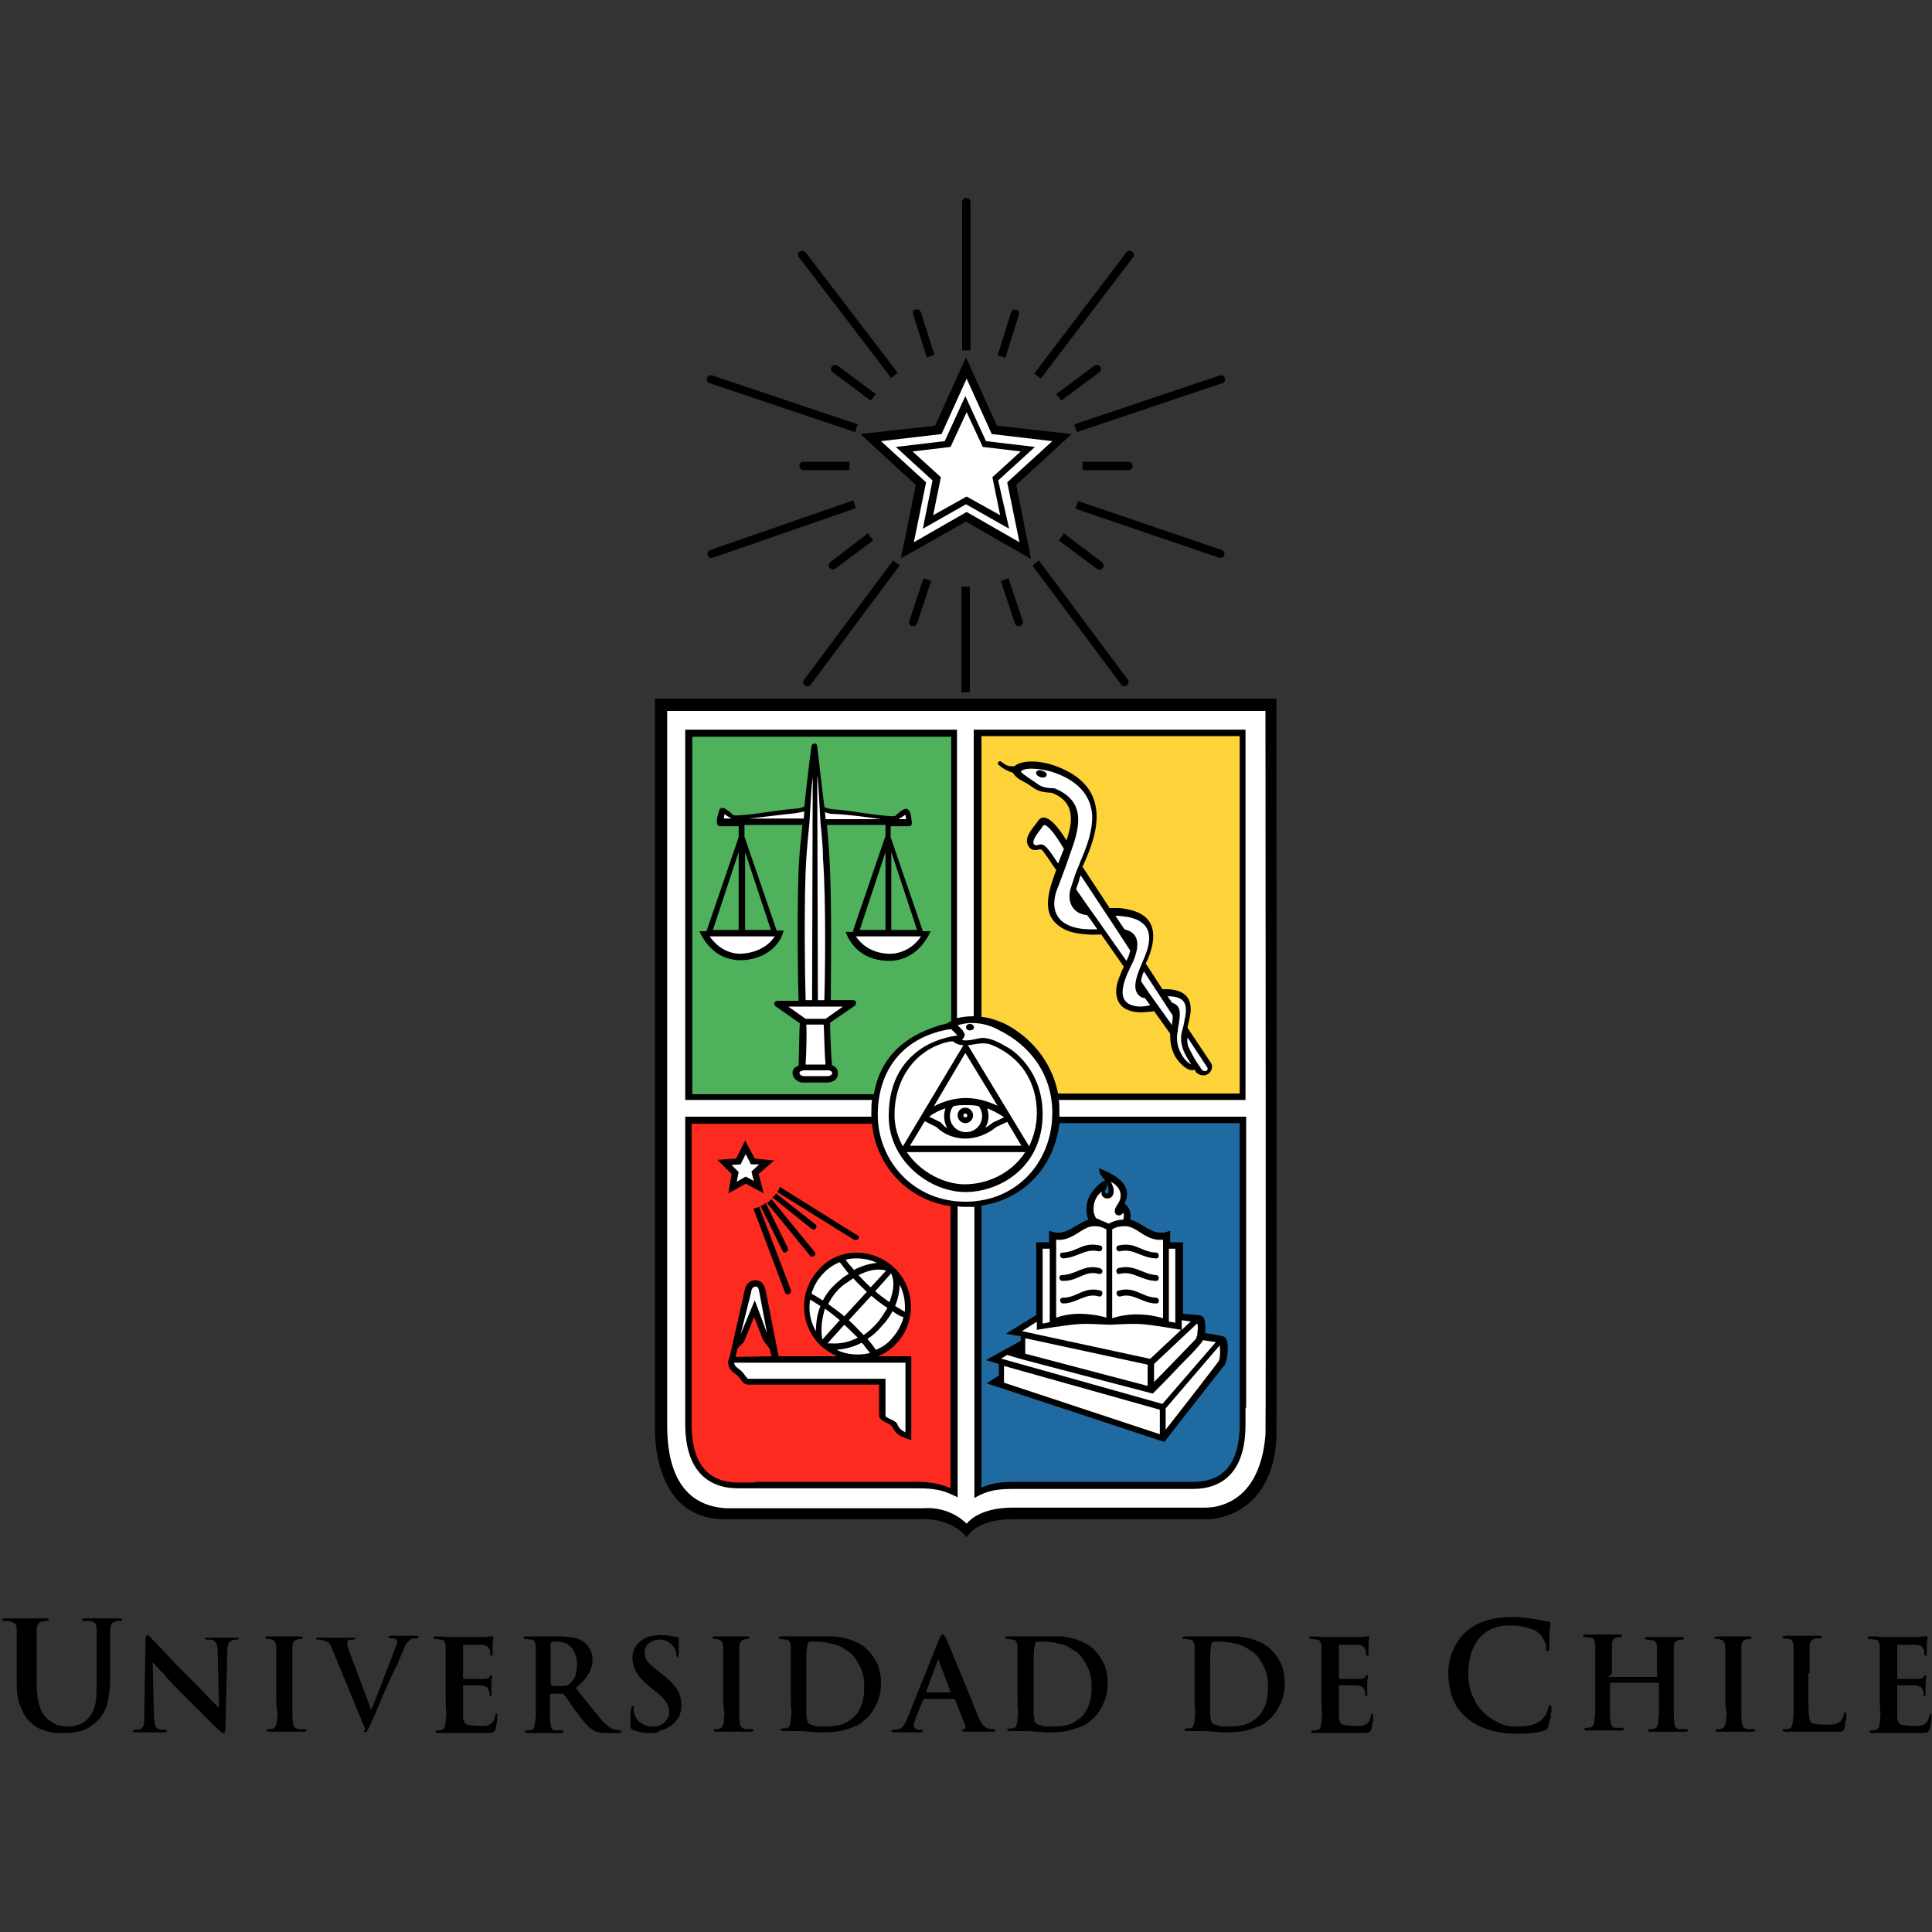 <?xml version="1.0" encoding="utf-8"?>
<!-- Generator: Adobe Illustrator 22.1.0, SVG Export Plug-In . SVG Version: 6.00 Build 0)  -->
<svg version="1.1" baseProfile="basic" id="Capa_1" xmlns="http://www.w3.org/2000/svg" xmlns:xlink="http://www.w3.org/1999/xlink"
	 x="0px" y="0px" viewBox="0 0 300 300" xml:space="preserve">
<rect x="0" y="0" width="300" height="300" fill="#333333" stroke="none"/>
<style type="text/css">
	.st0{fill:#FFFFFF;}
	.st1{fill:#4FB15C;}
	.st2{fill:#FDD339;}
	.st3{fill:#FC2A1F;}
	.st4{fill:#1F6AA1;}
</style>
<g>
	<path class="st0" d="M150.1,237.8c-1.7-1.9-4.6-2.6-7.2-2.5c0,0-29.2,0-30.5,0c-7.4-0.4-10.1-6.9-10.1-12.8l0-112.9h94.9
		c0,7.2,0.1,113.6,0,114.4c-0.3,5.2-3.5,10.2-9,11.2c-0.8,0.1-31.4,0.1-31.4,0.1C154.4,235.3,151.8,235.8,150.1,237.8z"/>
	<g>
		<path class="st1" d="M106.9,114h41.2v45c-6.3,0.7-11.4,5.1-12.3,11.4h-28.9V114z"/>
		<path class="st2" d="M151.3,114h41.5v56.6h-29.2c-0.9-6.3-5.9-10.8-12.2-11.5V114z"/>
		<path class="st3" d="M106.8,173.7h29c0.2,7,5.6,12.5,12.5,13.2v44.9c0,0-2.1-1.1-7.2-1.1h-22.7c-8,0-11.6-1.8-11.6-11.9V173.7z"/>
		<path class="st4" d="M192.9,173.7v45.2c0,11.1-3.6,11.9-11.6,11.9h-22.7c-5.2,0-6.8,1.3-6.8,1.3v-45.2c6.8-0.8,11.6-6.3,11.8-13.2
			H192.9z"/>
	</g>
	<path class="st0" d="M109.5,145h11.4c0,0-0.8,3.4-5.2,3.4C111.3,148.4,109.5,145,109.5,145z M112.4,126.1l2,0.8l11-1.1l1.1-7.5
		l1.5,7.5l11,1.1l2-0.8l0.2,1.4h-13.1l0.5,10.6v17.5h3.5l-3.9,3l0.2,6.7c0,0,1,0.6,1,1.3c0,0.7-1.1,0.9-1.1,0.9h-1.5h-0.5H125
		c0,0-1.1-0.2-1.1-0.9c0-0.7,1-1.3,1-1.3l0.2-6.7l-3.9-3h3.5v-17.5l0.5-10.6h-13.1L112.4,126.1z M143.7,145c0,0-1.8,3.4-6.2,3.4
		c-4.4,0-5.2-3.4-5.2-3.4H143.7z M116.6,180.6l1.6,0.2l-1.5,1.3l0.5,1.8l-1.6-0.9l-1.7,0.9l0.3-1.8l-1.4-1.4l1.7-0.1l1-1.9
		L116.6,180.6z M113.4,211.3l27.6,0v11.9c-1.6-0.7-1.1-1.5-2.4-2.1l-0.4-0.2c-0.1-0.1-1.2-0.3-1.2-0.5v-6h-21.4
		c-0.3,0-0.7-1.1-0.9-1.3C114.4,212.5,113.3,212.1,113.4,211.3z M138.3,197c3.2,2.9,3.5,7.9,0.6,11.2c-2.9,3.2-7.9,3.5-11.2,0.6
		c-3.2-2.9-3.5-7.9-0.6-11.2C130.1,194.3,135.1,194,138.3,197z M114.5,208.5l1.8-8.2c0.2-0.7,0.3-1.1,0.9-1.2
		c0.6-0.1,0.7,0.4,0.8,0.8l1.5,8.2l-2.3-5.4L114.5,208.5z M150.1,57.4l4.9,9.5l9.6,1l-7.4,7.4l1.9,9.9l-9-4.8l-8.9,4.8l1.5-10.1
		l-7.3-7.2l9.5-0.9L150.1,57.4z M157.4,206.9l4-2.6l0-10.8h2v-1.5c0,0,0.3,0,0.6,0c1.9,0.2,3.8-1.8,5.7-2c-0.3-0.5-0.6-1.4-0.6-2
		c0-1.8,0.6-2.8,1.9-3.9c0.4-0.3,0.5,0.5,0.3,0.9c-0.3,0.8,1.3,1.4,1.1-0.4c-0.1-0.9-0.9-1.4-1.3-2.2c0-0.1-0.3-0.5-0.3-0.5
		s0.5,0.3,0.8,0.4c2.1,1,3.8,2.5,2.5,4.9c0.8,0.5,1.1,1.8,0.7,2.8c1.8,0.4,3.4,2.2,5.4,2c0.3,0,0.7-0.1,0.7-0.1v1.6h1.9v10.9
		l2.8,0.3c0.2,0,0.5,0.7,0.5,0.7c0.1,0.7,0.1,1.4,0.1,2c0.3,0.1,3,0.5,3.3,0.8c0.6,0.7,0.3,2.9-0.2,3.5c-0.2,0.2-9.1,11.5-9.1,11.5
		l-25-8.3v-3.5l-1.3-0.4l4.7-2.6l0-1.2L157.4,206.9z M180.3,154.1c0.3,0,0.5,0,0.7,0c3,0.1,4,1.5,3.5,4.4c-0.1,0.4-0.2,0.9-0.3,1.4
		l3.4,5.2c0.6,0.8-0.2,2.1-1.2,1.4l-0.6-0.7c-0.1,0.1-0.5,0-0.7,0c-1.6-0.3-2.6-2.1-2.7-3.9c0-0.3-0.2-1.5-0.2-1.7l-2.8-3.7
		c-0.3,0.1-2.3,0.4-2.3,0.4c-3.6-0.1-3.3-2.6-3.1-3.7c0.1-0.6,0.5-2,1-3l-3.9-5.5c-0.5,0-5,0.7-6.8-1.4c-1.8-2.1-0.8-5.6,0.1-8.1
		c-0.5-0.8-2.3-3.3-2.4-3.4c-0.3-0.1-1.3,0.8-1.9-0.4c-0.5-1.1,1.3-3.1,1.3-3.1c1.2-2,3.3,1.5,4.3,3.2c1.1-3,1.9-6.6-1.4-8.2
		c-0.2-0.1-0.6-0.3-0.7-0.3c-1,0-1.7,0-2.6-0.6l-0.9-0.6c-0.4-0.4-2.9-1.4-2.1-2.3c1.1-1.3,4.1-0.6,5.3-0.2c6.4,2.1,7.7,6.6,6,12.2
		c-0.4,1.2-0.9,2.4-1.3,3.6l4.3,6.5c0.4,0,1,0,1.3,0c0.6,0,1.5,0.2,1.5,0.2c4.5,0.8,4.3,4.1,3.1,7.3c-0.1,0.2-0.3,0.4-0.4,0.8
		L180.3,154.1z M150,162.8l9.3,15.7h-18.7L150,162.8z M148.8,160.9c-0.3,0-0.9,0.1-1.7,0.3c-5.9,1.4-8.8,5.6-8.8,11.8
		c0,6.9,6,11.4,11.5,11.4c5.3,0,11.6-3.6,11.6-11.7c0-6.4-4.1-9.4-5.3-10.1c-1.2-0.6-2.5-1.4-3.9-1.2c-0.9,0.1-3.5,0.2-3.3,0.1
		c0.3-0.2,0.1-1.6-0.2-1.9l-0.5-0.7c2.3-0.7,5.2-0.5,7.3,0.6c4.5,2.2,8.3,6.9,8.3,13.1c0,7.5-5.7,14.1-13.9,14.1
		c-8.1,0-14-6.7-14-13.8c0-6.5,3.6-12.1,10.9-13.5l1.3-0.1c0.3,0.3,0.4,0.8,0.7,1.1L148.8,160.9z"/>
	<path d="M160.1,86.8L150,81l-10.1,5.7l2.3-11.4l-8.6-7.9l11.6-1.3l4.8-10.6l4.8,10.6l11.6,1.3l-8.6,7.9L160.1,86.8z M158.3,84.2
		l-1.9-9.3l7-6.4l-9.4-1.1l-3.9-8.6l-3.9,8.6l-9.4,1.1l7,6.4l-1.9,9.3l8.2-4.7L158.3,84.2z M155.3,80l-1.2-5.9l4.4-4l-5.9-0.7
		l-2.5-5.4l-2.5,5.4l-5.9,0.7l4.4,4l-1.2,5.9l5.2-2.9L155.3,80z M156.7,82.1l-6.7-3.8l-6.7,3.8l1.5-7.5l-5.7-5.2l7.6-0.9l3.2-7
		l3.2,7l7.6,0.9l-5.7,5.2L156.7,82.1z M171.1,87.3c0.7,0.5-0.1,1.6-0.8,1l-5.9-4.4c0.3-0.3,0.5-0.7,0.8-1.1L171.1,87.3z M189.7,85.4
		c0.8,0.3,0.4,1.5-0.4,1.2L167,79c0.1-0.4,0.3-0.8,0.4-1.2L189.7,85.4z M157,48.5c0.3-0.8,1.5-0.4,1.2,0.4l-2.1,6.7
		c-0.4-0.2-0.8-0.3-1.2-0.4L157,48.5z M169.9,56.8c0.7-0.5,1.5,0.5,0.8,1l-5.9,4.4c-0.3-0.4-0.5-0.7-0.8-1L169.9,56.8z M174.9,39.2
		c0.5-0.7,1.6,0.1,1,0.8l-14.3,18.8c-0.3-0.3-0.7-0.5-1-0.8L174.9,39.2z M155.4,90.2c0.4-0.1,0.8-0.3,1.2-0.4l2.2,6.6
		c0.3,0.8-1,1.2-1.2,0.4L155.4,90.2z M175.2,71.7c0.9,0,0.9,1.3,0,1.3h-7.1l0-0.3c0-0.3,0-0.7,0-1H175.2z M160.3,87.8
		c0.4-0.2,0.7-0.5,1-0.8l13.8,18.5c0.5,0.7-0.5,1.5-1,0.8L160.3,87.8z M189.4,58.3c0.8-0.3,1.2,1,0.4,1.2l-22.6,7.6
		c-0.1-0.4-0.3-0.8-0.4-1.2L189.4,58.3z M149.4,31.4c0-0.9,1.3-0.9,1.3,0v23c-0.3,0-0.6,0-0.9,0c-0.1,0-0.3,0-0.4,0V31.4z
		 M128.9,87.3l5.9-4.5c0.2,0.4,0.5,0.7,0.8,1.1l-5.9,4.4C129,88.8,128.3,87.8,128.9,87.3z M110.3,85.4l22.2-7.7
		c0.1,0.4,0.3,0.8,0.4,1.2l-22.2,7.7C109.9,86.9,109.5,85.7,110.3,85.4z M143,48.5l2.1,6.6c-0.4,0.1-0.8,0.3-1.2,0.4l-2.1-6.7
		C141.5,48,142.7,47.7,143,48.5z M130.1,56.8l5.9,4.4c-0.3,0.3-0.5,0.7-0.8,1l-5.9-4.4C128.6,57.3,129.4,56.3,130.1,56.8z
		 M125.1,39.2l14.3,18.7c-0.4,0.3-0.7,0.5-1,0.8L124.1,40C123.5,39.3,124.6,38.5,125.1,39.2z M144.6,90.2l-2.2,6.6
		c-0.3,0.8-1.5,0.4-1.2-0.4l2.2-6.6C143.8,89.9,144.2,90.1,144.6,90.2z M124.8,71.7h7.1c0,0.3,0,0.7,0,1l0,0.3h-7.1
		C123.9,73,123.9,71.7,124.8,71.7z M139.7,87.8l-13.8,18.5c-0.5,0.7-1.6-0.1-1-0.8L138.7,87C139,87.3,139.4,87.5,139.7,87.8z
		 M110.6,58.3l22.6,7.6c-0.2,0.4-0.3,0.8-0.4,1.2l-22.6-7.6C109.4,59.3,109.8,58,110.6,58.3z M149.3,91.1c0.2,0,0.3,0,0.5,0
		c0.3,0,0.6,0,0.8,0v16.4h-1.3V91.1z M150.1,238.7c-0.2-0.3-2.4-3-7.1-2.8c0,0-29.8,0-31.1,0c-9.8-0.5-10.2-11.7-10.2-13.9l0-113.5
		h96.5c0,0,0.1,114.2,0,115c-0.8,12.3-10.4,12.4-10.4,12.4h-30.5C151.7,235.9,150.3,238.4,150.1,238.7z M150.1,236.6
		c1.7-2,4.8-2.5,7.2-2.5h29.9c0,0,0.5,0,1.3-0.1c5.5-1,7.6-6,8-11.2c0.1-0.8,0-105.2,0-112.4h-92.9l0,111c0,5.9,1.7,12.4,9.2,12.8
		c1.3,0,16.8,0,26.7,0l3.8,0C145.7,234,148.3,234.8,150.1,236.6z M147.2,161.8c-0.6,0.1-1.1,0.3-1.6,0.5c-4,1.6-6.7,5.7-6.7,10.8
		c0,1.8,0.5,3.5,1.3,4.9l9.4-15.7c-0.4,0-0.8-0.1-1.2-0.3c-0.2-0.1-0.3-0.2-0.4-0.3C147.8,161.7,147.5,161.7,147.2,161.8z
		 M147.7,158.6l0-44.2h-40.2v55.5h28.2c1-6,5.2-9.5,11.4-11C147.3,158.7,147.5,158.6,147.7,158.6z M164.3,169.8h28.2v-55.5h-40.1
		v43.6c1.2,0.1,2.3,0.5,3.5,1C159.9,160.9,163.3,164.7,164.3,169.8z M117.3,230.1L117.3,230.1l25,0c1.8,0,3.4,0.2,5.1,0.9l0.2,0.1
		v-43.8c-6.9-1-11.6-6.5-12.2-12.8h-28v44l0,2.7c0,6.6,3,9,7.2,9H117.3z M193.4,218.6v2.6c0,7.1-3.3,10-8.2,10l-1.2,0l-3.4,0
		l-23.2,0c-2.5,0-4,0.2-6.1,1.4v-45.2c-0.4,0-0.8,0-1.3,0c-0.4,0-0.9,0-1.3-0.1v45.2c0,0-0.8-0.4-1.3-0.6c-1.6-0.7-3.3-0.8-5.1-0.8
		h-25c-0.3,0-0.7,0-1,0l-1.7,0c-4.8,0-8.2-2.9-8.2-10v-2.7l0-45h28.9c0-0.2,0-0.3,0-0.5c0-0.7,0-1.4,0.1-2.1h-29v-57.5h42.2v44.8
		c0.8-0.2,1.7-0.3,2.6-0.3v-44.5h42.2v57.5h-29c0.1,0.6,0.1,1.2,0.1,1.8c0,0.3,0,0.5,0,0.8h29V218.6z M184.3,230.1h1
		c4.2,0,7.2-2.3,7.2-9v-2.5l0-0.1v-44.1h-28c-0.7,6.5-5.3,11.8-12.1,12.8v43.8c1.8-0.8,3.4-0.9,5.3-0.9H184L184.3,230.1z M145,171.8
		c1.5-0.8,3.2-1.3,5-1.3c1.7,0,3.4,0.5,4.9,1.2l-5-8.2L145,171.8z M156.4,174.2l-1.7,0.8c-1.3,1.1-3.1,1.8-4.8,1.8
		c-1.6,0-3.3-0.6-4.5-1.8l-1.8-0.9l-2.3,3.8h17.3L156.4,174.2z M159.8,178c0.7-1.5,1.2-3.2,1.2-5.2c0-4.9-2.6-8.7-6.9-10.5
		c-1.4-0.6-2.6-0.1-3.8,0L159.8,178z M140.8,178.9c2.1,3.1,5.8,5,9,5c3.4,0,7.2-1.6,9.4-5H140.8z M148.7,159.2l0.3,0.3l0.1,0.1
		l0.1,0.1c0.2,0.2,0.4,0.4,0.5,0.7c0,0.1,0.1,0.1,0.1,0.2c0,0,0,0.3-0.1,0.4c0,0.1-0.1,0.2-0.2,0.3c0,0.1-0.1,0.1-0.1,0.2
		c0.9,0.2,2.2-0.2,2.8-0.3c1.4-0.2,3,0.7,4.2,1.4c1.3,0.7,5.5,3.9,5.5,10.4c0,8.2-6.6,12.1-12,12.1c-5.5,0-11.9-4.8-11.9-11.8
		c0-5.9,2.7-9,5.4-10.7c2.3-1.4,4.6-1.7,5.2-1.8l0-0.1c-0.3-0.3-0.6-0.6-0.9-0.9l-0.7,0.1c-7.2,1.4-10.7,6.7-10.7,13.2
		c0,7.1,5.5,13.5,13.6,13.5c8.1,0,13.5-6.3,13.5-13.8c0-6.2-3.7-10.6-8.2-12.8C153.3,158.9,150.9,158.5,148.7,159.2z M147.1,175.2
		c-0.3-0.5-0.5-1.2-0.5-1.9c0-0.4,0.1-0.8,0.2-1.2c-0.9,0.3-1.7,0.7-2.4,1.2l-0.1,0.1l1.8,0.9c0,0,0.1,0.2,0.3,0.3
		C146.5,174.8,146.8,175,147.1,175.2z M153.3,172.1c0.1,0.4,0.2,0.8,0.2,1.2c0,0.7-0.2,1.3-0.5,1.8c0.4-0.2,0.8-0.5,1.2-0.8l1.7-0.8
		l-0.1-0.1C155,172.9,154.1,172.4,153.3,172.1z M148,171.8c-0.3,0.4-0.5,0.9-0.5,1.5c0,1.4,1.1,2.5,2.5,2.5c1.4,0,2.5-1.1,2.5-2.5
		c0-0.6-0.2-1.1-0.5-1.5c-0.6-0.2-1.3-0.2-2-0.2C149.3,171.6,148.6,171.6,148,171.8z M137.5,132.3l-4,12.1h4V132.3z M132.5,144.4
		l5-14.6v-1.7h-9.1c0.2,1.8,0.3,3.7,0.4,5.2c0.4,6.5,0.2,19.3,0.2,22h3.4c0.6,0,0.7,0.5,0.3,0.9l-3.8,2.6c0,1,0.1,4.6,0.3,6.6
		c0.6,0.3,0.9,0.5,0.9,1.3c0,1.1-1,1.4-1.8,1.4h-2.1l-1.4,0c0,0-0.1,0-0.3,0c-1.6-0.3-2-2.2-0.5-2.6c0.1-2,0.1-5.6,0.2-6.6l-3.7-2.6
		c-0.5-0.3-0.3-0.9,0.3-0.9h3.2c-0.1-2.7-0.3-16.1,0.1-22c0.1-1.6,0.3-3.4,0.5-5.3h-9v1.8l5,14.6h1.1c0,0-0.3,0.9-0.5,1.3
		c-1.3,2.2-3.7,3.3-6.2,3.3c-3.1,0-5.2-1.9-6.4-4.5h1.1l5-14.6v-1.7h-2.9c-0.9,0-0.3-1.9-0.2-2.2c0.3-1.6,1.9,0.2,2.3,0.5
		c0.7,0.1,3.2-0.2,3.8-0.3c2-0.3,4.3-0.6,5.5-0.7c0.2,0,1.4-0.1,1.7-0.4c0.5-4.9,1.1-9.3,1.1-9.3c0.1-0.6,0.9-0.6,0.9,0
		c0,0,0.5,4.4,1.1,9.4c0.4,0.3,1.5,0.4,1.7,0.4c2.7,0.2,5.4,0.8,8.2,1c0.3,0,0.8,0.1,1.1,0c0.4-0.3,1-1,1.6-1.1
		c0.9-0.1,0.9,1.6,1,2.2c0,0.3-0.2,0.5-0.5,0.5h-2.8v1.7l5,14.6h1.2c0,0-0.4,0.9-0.7,1.3c-1.3,2-3.3,3.3-5.7,3.3
		c-3.3,0-5.7-1.6-6.8-4.5H132.5z M142.4,144.4l-4-12.1v12.1H142.4z M110.7,144.4h4v-12.1L110.7,144.4z M115.7,144.4h4l-4-12.1V144.4
		z M120.3,145.4h-10.1c1.1,1.6,2.8,2.7,4.8,2.7C117.1,148,119.1,147.2,120.3,145.4z M140.6,126.5c-0.4,0.3-0.9,0.6-1.1,0.7h1.2
		C140.7,127,140.6,126.7,140.6,126.5z M136.8,127.2c-2.1-0.3-4.9-0.7-7.1-0.8c-0.7,0-1.2-0.1-1.6-0.3l0.1,1.1H136.8z M127.4,127.7
		c-0.1-1.5-0.3-5.9-0.4-6.4c0-0.5-0.1-0.8-0.1-0.8l0.1,34.8h1c0.1-2.6,0.3-15.4-0.2-21.9C127.8,131.7,127.6,129.7,127.4,127.7z
		 M112.5,126.4c0,0.3-0.1,0.5-0.1,0.7h1.2C113.4,127,113,126.8,112.5,126.4z M116.3,127.1h8.5l0.1-1.1c-0.4,0.1-0.9,0.2-1.6,0.3
		C121.2,126.5,118.4,126.9,116.3,127.1z M125.1,165.3h3.1c-0.2-1.9-0.2-4.9-0.3-6.2h-2.7C125.3,160.3,125.2,163.4,125.1,165.3z
		 M128.8,166.2h-4.1c-0.1,0.1-0.3,0.1-0.5,0.2c-0.2,0.5,0.3,0.7,0.7,0.7l1.3,0h2.1l0.1,0c0,0,0.1,0,0.1,0c0.6,0,1-0.5,0.5-0.8
		C129,166.3,128.9,166.3,128.8,166.2z M125.1,158.2h3.1l2.7-1.9h-8.5L125.1,158.2z M126.1,155.3l0.1-34.8c0,0,0,0.4-0.1,1
		c-0.1,0.6-0.4,6.1-0.4,6.1c-0.2,2.1-0.4,4.1-0.5,5.8c-0.4,5.9-0.2,19.2-0.1,21.9H126.1z M132.9,145.4c1.2,1.8,3.2,2.7,5.3,2.7
		c1.9,0,3.8-1.1,4.8-2.7H132.9z M184.4,161.1c-0.1,0.5,0,1,0.1,1.4c0.4,0.8,0.8,1.6,1.3,2.4l0.9,1.3c0,0,0.3,0.2,0.6,0.1
		c0.3-0.1,0.2-0.5,0.2-0.5L184.4,161.1z M183.2,157.5L183.2,157.5c0,0.8-0.2,1.7-0.3,2.3c0,0.2,0,0.4-0.1,0.7c-0.1,1.1,0,2,0.6,3.1
		c0.6,1.1,1.2,1.5,1.6,1.7l-0.2-0.3c-0.6-0.9-1.1-1.8-1.3-2.8c-0.1-0.3-0.1-0.6-0.1-1c0-0.1,0-0.2,0-0.3c0-0.2,0.1-0.4,0.1-0.6
		c0.1-0.3,0.4-1.5,0.4-1.7c0-0.2,0.1-0.4,0.1-0.5c0.5-2.4-0.2-3.4-2.7-3.4l0.7,1C183,156,183.2,156.7,183.2,157.5z M162,131.2
		c0.7,0.3,1.9,2.3,2.3,2.9l0.9-2.3c-0.5-0.8-2-3.4-3-3.7c-0.1,0-0.1,0.1-0.2,0.1c-0.1,0.1-0.2,0.2-0.2,0.3c-0.3,0.4-1.6,1.9-1.3,2.5
		C160.8,131.6,161.4,130.9,162,131.2z M168.8,142.1c-2.3-0.2-3.2-2.2-2.5-4.3l0.5-1.5c0.2-0.7,0.5-1.4,0.8-2.1l0.1-0.3
		c1-2.3,1.9-4.6,1.9-7.1c-0.1-2.7-1.6-5.4-6.1-6.9c-0.8-0.3-4.2-1-5-0.1c0.2,0.4,2.2,1.6,2.7,2c0.7,0.5,1.6,0.6,2.5,0.6
		c0,0,0.3,0.1,0.7,0.3c5.2,2.6,2.4,7.8,1.1,11.8c0,0-1.1,3-1.4,3.7c-1.4,4.1,1.1,6,4.9,6.1c0.6,0,1.1,0,1.4,0l-1.2-1.7L168.8,142.1z
		 M177.8,155c-1-0.1-1.6-1-1.5-2.1c0.2-2.3,1.8-4.3,2.1-6.6c0.2-1.5-0.2-3.3-3.2-3.9c-0.6-0.1-1.3-0.2-2-0.2l1.4,2.1
		c2.6,0.6,2.2,2.9,1.4,4.9c-1,2.1-3.7,6.9,1,7.1c0.6,0,1.1-0.1,1.6-0.2L177.8,155z M174.9,149.2l0.2-0.4c0.2-0.4,0.3-0.8,0.4-1.2
		l-3.2-4.9l-1-1.5l-3.5-5.3l-0.2,0.6l-0.1,0.4l-0.4,1.2l0,0l2.1,3l1,1.4L174.9,149.2z M179.2,157c-0.3,0.1-0.6,0.1-0.8,0.1
		c-0.6,0.1-1.5,0.1-1.5,0.1c-3.8-0.2-3.7-3-3.5-4.1c0.1-0.7,0.6-1.9,1.1-3l-3.5-5c-0.6,0-1.4,0.1-2.1,0c-1.5-0.1-3.7-0.3-5.2-2
		c-1.9-2.1-0.6-5.5,0.3-8c-0.6-0.8-1.3-2-1.8-2.6c-0.3-0.5-0.5-0.6-0.6-0.6c-0.2-0.1-1.4,0.6-2-0.7c-0.6-1.3,0.9-2.7,1.5-3.6
		c1.2-2,3.4,1.1,4.5,2.9c1-2.9,1.4-6-2.3-7.4c-2.7-0.1-2.5-0.8-4.5-1.8c-0.8-0.4-1.3-0.9-1.5-1.3c-0.1,0-0.2-0.1-0.3-0.1
		c-0.8-0.3-1.3-0.6-1.9-1.1c-0.2-0.1-0.2-0.3-0.1-0.4c0.1-0.2,0.3-0.3,0.5-0.1c0.8,0.6,1,0.7,2,0.7c0.8-0.8,3.2-1.1,6-0.2
		c6.5,2.2,7.9,6.6,6,12.3c-0.4,1.2-0.9,2.4-1.4,3.5l4.2,6.4c0.5,0,1,0,1.3,0c0.6,0,1.5,0.2,1.5,0.2c4.6,0.9,4.5,4.3,3.2,7.6
		c-0.1,0.2-0.2,0.5-0.4,0.8l2.6,4c0.3,0,0.5,0,0.7,0c3,0.1,4.2,1.6,3.5,4.6c-0.1,0.4-0.2,0.8-0.3,1.4l3.6,5.4
		c0.7,0.9-0.5,2.8-2.2,1.6l-0.3-0.5c-1.1,0.5-2.7-1.4-3.1-2.2c-0.6-1.2-0.7-2.2-0.7-3.4L179.2,157z M178.3,154l0.2,0.3l3.5,4.9
		l0-0.3c0-0.3,0.1-0.5,0.1-0.7l0-0.2c0-0.1,0-0.2,0-0.2l0-0.1l-4.5-6.9l0,0.1c-0.2,0.5-0.4,1-0.4,1.4l0,0.1L178.3,154z M161.4,119.6
		c0.4,0,1.3,0.3,1.1,0.8c-0.2,0.7-1.8,0.2-1.6-0.5C160.9,119.8,161.1,119.6,161.4,119.6z M121.9,200.7l-4.9-13
		c0.3-0.1,0.6-0.2,0.9-0.3l4.9,12.9C123,200.9,122.1,201.3,121.9,200.7z M114,211.6c0,0.7,1,1,1.4,1.6c0.1,0.1,0.6,0.9,0.8,0.9h21.3
		l0,5.8c0.2,0.4,1.7,0.6,1.9,1.4c0.2,0.5,0.7,0.9,1.2,1.1v-10.8L114,211.6z M119.8,210.6l-0.3-1.2l-1-1.3l-1.4-3.6l-1.6,3.9l-1,1
		l-0.3,1.3L119.8,210.6z M115,207.2l2.2-5.3l1.9,5.1l-1.2-6.4c-0.1-0.7-0.4-0.9-0.6-0.8c-0.4,0-0.6,0.3-0.7,1L115,207.2z
		 M138.7,196.7c3.4,3.1,3.7,8.4,0.6,11.8c-0.9,1-1.9,1.7-3,2.1l5.2,0v13c0,0-0.7-0.2-0.9-0.3c-2.2-0.8-1.5-1.6-2.6-2.2
		c-0.6-0.3-1.5-0.6-1.5-1.4V215h-20.3c-1,0-1.2-1.1-1.8-1.5c-1.1-0.7-1.7-1.6-1.1-2.8l2.3-10.2c0.1-0.6,0.4-1.6,1.6-1.7
		c1.1-0.1,1.5,0.8,1.7,1.6l2,10.2l9.1,0c-0.9-0.4-1.7-0.9-2.4-1.5c-3.4-3.1-3.7-8.4-0.6-11.8C129.9,193.8,135.2,193.6,138.7,196.7z
		 M133.8,208.5c-1.5,0.8-2.9,1-3.9,1.1c1.6,0.8,3.5,0.9,5.2,0.5c-0.2-0.3-0.6-0.7-1-1.3L133.8,208.5z M138.6,203.6
		c-0.4,0.7-0.8,1.4-1.5,2.1c-0.8,1-1.6,1.7-2.4,2.2c0.5,0.6,0.9,1.1,1.3,1.7c1-0.4,1.9-1,2.6-1.9c0.8-0.9,1.4-2,1.7-3.2
		C140,204.5,139.4,204.2,138.6,203.6L138.6,203.6z M139.7,199.5c0,0.9-0.2,2-0.7,3.3c0.5,0.3,1,0.6,1.5,0.9
		C140.6,202.3,140.4,200.8,139.7,199.5z M132.6,197.2c1.1-0.6,2.4-1,3.6-1.1c-1.5-0.7-3.3-0.9-4.9-0.5c0.2,0.3,0.5,0.7,0.9,1.1
		C132.4,196.9,132.5,197.1,132.6,197.2z M127.8,201.9c0.6-1.2,1.5-2.2,2.6-3.1c0.4-0.4,0.9-0.7,1.4-1c-0.5-0.6-0.9-1.2-1.4-1.8
		c-1.1,0.4-2,1.1-2.8,2c-0.8,0.9-1.3,1.9-1.6,2.9c0.3,0.1,0.9,0.5,1.7,1L127.8,201.9z M126.7,206.7c0-1.4,0.2-2.7,0.7-3.9
		c-0.5-0.3-1.1-0.7-1.6-1C125.5,203.4,125.8,205.2,126.7,206.7z M131.1,205.7l-2.6,2.9c0.1,0,0.3,0,0.5,0c1.5,0.1,2.9-0.2,4.2-0.9
		C132.5,207.1,131.9,206.4,131.1,205.7z M135.3,201.2l-3.5,3.8c0.8,0.7,1.5,1.5,2.3,2.3c0.9-0.6,1.6-1.3,2.3-2.1
		c0.4-0.5,0.9-1.3,1.4-2.1C136.9,202.5,136.1,201.9,135.3,201.2z M138.4,197.7l-2.5,2.8c0.7,0.6,1.5,1.2,2.2,1.7
		c0.6-1.5,0.9-3.1,0.3-4.4L138.4,197.7L138.4,197.7z M135.2,199.9l2.4-2.6c-1.4-0.4-2.9,0-4.3,0.7
		C133.9,198.6,134.5,199.3,135.2,199.9z M131.1,204.4l3.5-3.8c-0.7-0.7-1.5-1.4-2.1-2.1c-0.5,0.3-1,0.7-1.5,1c-1,0.8-1.8,1.8-2.4,3
		C129.4,203.1,130.3,203.7,131.1,204.4z M127.7,208L127.7,208l2.7-3c-0.7-0.6-1.5-1.2-2.3-1.8C127.6,204.8,127.4,206.5,127.7,208
		L127.7,208L127.7,208z M117.2,179.9l3,0.3l-2.4,2.1l0.8,3l-2.8-1.5l-2.7,1.5l0.5-3l-2.2-2.2l2.9-0.2l1.4-2.8L117.2,179.9z
		 M116.6,180.8l-0.8-1.6l-0.8,1.6l-1.4,0.1l1.1,1.1l-0.3,1.5l1.4-0.8l1.3,0.7l-0.4-1.5l1.2-1.1L116.6,180.8z M120.5,185.3l6.1,4.8
		c0.5,0.4-0.1,1.1-0.6,0.7l-6.1-4.9C120.2,185.8,120.4,185.5,120.5,185.3z M121.5,194.2l-3.4-6.9c0.3-0.1,0.6-0.3,0.8-0.5l3.4,6.9
		C122.6,194.4,121.7,194.8,121.5,194.2z M125.8,195l-6.7-8.2c0.3-0.2,0.5-0.4,0.7-0.6l6.7,8.2C126.9,194.8,126.2,195.4,125.8,195z
		 M132.6,192.5l-11.9-7.4c0.2-0.3,0.3-0.5,0.4-0.8l12,7.5C133.7,192,133.2,192.8,132.6,192.5z M178.2,211.9l-19-4.1v2.4l19,5V211.9z
		 M172.7,190.9v13.8c1.2-0.4,2.5-0.6,3.8-0.6c1.4,0,2.8,0.2,4.1,0.6v-12.2c-2.7,0.3-4-2.1-5.9-2.1
		C174,190.4,173.3,190.5,172.7,190.9z M171.8,204.6v-13.7c-0.1-0.1-0.3-0.1-0.4-0.2c-0.4-0.2-0.9-0.3-1.5-0.3
		c-1.9,0-3.3,2.4-5.9,2.1l0,12.1c1.2-0.4,2.4-0.6,3.7-0.6C168.9,204,170.5,204.2,171.8,204.6z M171.7,189.8c0.2,0.1,0.4,0.2,0.5,0.2
		c0.5-0.3,1.1-0.5,1.8-0.6c0.1,0,0.3,0,0.4,0c0.1-0.3,0.2-0.7,0-1.1c-0.5,0.9-1.8,0.3-1.1-0.9c0.4-0.7,0.8-1.1,0.7-2
		c-0.1-0.9-0.8-1.5-1.5-1.9c0,0,0.3,0.6,0.4,1c0.4,2.3-2.3,1.8-1.8,0.5c-0.6,0.5-1.3,1.3-1.3,2.8c0,0.5,0.2,1,0.4,1.4l0.2,0
		C170.8,189.5,171.3,189.6,171.7,189.8z M185.9,207.4c0-0.4,0.1-0.9,0.1-1.1c0-0.3,0-0.5-0.1-0.8l-6.7,6.3v2.8
		c1.9-1.9,6.3-6.5,6.5-6.7C185.8,207.8,185.8,207.4,185.9,207.4L185.9,207.4z M181,222c2.3-2.9,8.1-10.4,8.2-10.6
		c0.3-0.4,0.3-1.7,0.2-2.5l-8.4,9.8V222z M155.9,212.1v2v0.6l24.2,8v-3.8L155.9,212.1z M156.4,210.4l-1,0.6l0.2,0l24.9,7l8.3-9.6
		c-0.6-0.1-1.4-0.2-2-0.3c-0.5,1-3.9,4.2-4,4.4c-1.8,1.9-3.8,3.9-3.8,3.9l-20.2-5.3L156.4,210.4z M160.9,205.3l-2.2,1.4l19.9,4.3
		l4.8-4.5c-0.6-0.1-4.5-0.8-6.3-0.9c-1.7-0.1-4.2,0.1-4.7,0.1l-0.1,0l0,0l-0.1,0c-0.6,0-2.9-0.2-4.6-0.1c-1.9,0.1-6.6,0.9-6.6,0.9
		V205.3z M184.9,205.2l-1.4-0.2v1.5L184.9,205.2z M181.5,205.2c0.3,0.1,0.7,0.1,1,0.2V204l0-10.1h-1V205.2z M161.9,203.7
		L161.9,203.7l0,1.8c0.3,0,0.6-0.1,1.1-0.2v-11.4h-1.1V203.7z M156.2,207.1l4.7-2.9v-11.3h2v-1.8c0,0,0.8,0.3,1.1,0.3
		c1.9,0.2,3.3-1.5,5-2c-0.2-0.5-0.3-1-0.3-1.6c0-1.8,0.9-3,2.2-4.1c0.4-0.3,0.7-0.4,0.7-0.4c0.4,0.5,0.4,1,0.1,1.4
		c-0.5,0.6,0.7,1.2,0.4-0.3c-0.1-0.9-0.9-1.4-1.3-2.2c0-0.1-0.2-0.8-0.2-0.8s0.8,0.3,1.2,0.5c2.1,1,4.1,2.5,2.8,5
		c0.8,0.5,1.1,1.5,0.9,2.5c1.8,0.4,3.1,2.2,5.1,2c0.3,0,1.1-0.3,1.1-0.3v1.8h2v11.1l2.3,0.2c0.9,0.1,1,0.4,1.1,1.2
		c0.1,0.5,0.1,1,0,1.6c0.8,0.1,2.5,0.4,2.8,0.5c1.2,0.2,0.7,3.8,0.3,4.4c-0.2,0.2-9.4,12-9.4,12l-27.6-9.1l1.9-1.2v-1.8l-2-0.6
		l5.4-3v-0.7L156.2,207.1z M173.7,196.9c2.5-0.6,3.6,0.9,5.8,1.1c0.6,0,0.6,1-0.1,0.9c-2.2-0.1-3.5-1.6-5.5-1.1
		C173.3,198,173.1,197.1,173.7,196.9z M173.7,193.4c2.6-0.6,3.5,1,5.8,1.1c0.6,0,0.6,1-0.1,0.9c-2.2-0.1-3.4-1.6-5.5-1.1
		C173.3,194.4,173.1,193.5,173.7,193.4z M173.7,200.4c2.6-0.7,3.5,1,5.8,1.1c0.6,0,0.6,1,0,0.9c-2.1,0-3.5-1.7-5.5-1.1
		C173.4,201.5,173.1,200.5,173.7,200.4z M170.6,201.3c-2-0.6-3.4,1.1-5.5,1.1c-0.6,0-0.7-0.9,0-0.9c2.2,0,3.2-1.8,5.8-1.1
		C171.4,200.5,171.2,201.5,170.6,201.3z M170.6,197.8c-1.6-0.4-2.4,0.3-3.8,0.8c-0.5,0.2-1.1,0.3-1.8,0.3c-0.6,0-0.7-0.9-0.1-0.9
		c2.3-0.1,3.4-1.7,5.8-1.1C171.5,197.1,171.2,198,170.6,197.8z M170.6,194.3c-2.1-0.5-3.3,1-5.5,1.1c-0.6,0-0.7-0.9-0.1-0.9
		c2.3-0.1,3.1-1.7,5.8-1.1C171.4,193.5,171.2,194.4,170.6,194.3z M150.6,159c0.8,0,0.9,1,0,1C149.8,160,149.8,159,150.6,159z
		 M149.9,172.9c-0.2,0-0.3,0.1-0.3,0.3c0,0.2,0.1,0.3,0.3,0.3c0.2,0,0.3-0.1,0.3-0.3C150.2,173.1,150.1,172.9,149.9,172.9z
		 M149.9,172c0.7,0,1.2,0.6,1.2,1.2c0,0.7-0.6,1.2-1.2,1.2c-0.7,0-1.2-0.6-1.2-1.2C148.7,172.5,149.2,172,149.9,172z M291.9,263.2
		v-3.4v-3c0-0.4,0-0.8,0-1.1c0-0.3-0.1-0.6-0.2-0.8c-0.1-0.2-0.3-0.3-0.6-0.3c-0.2,0-0.4-0.1-0.8-0.1c-0.2,0-0.3-0.1-0.3-0.2
		c0-0.1,0.1-0.2,0.4-0.2c0.3,0,0.9,0,1.8,0.1h1c3,0,4.6,0,4.9,0c0.4-0.1,0.7-0.1,0.8-0.1c0,0,0.1,0,0.1,0c0.1,0,0.2,0,0.2,0
		c0.1,0,0.1,0.1,0.1,0.2c0,0,0,0.1,0,0.2c-0.1,0.3-0.1,0.7-0.1,1.1l0,0.4l0,0.5c0,0.2,0,0.3,0,0.4c0,0.1-0.1,0.2-0.2,0.2
		c-0.1,0-0.2-0.1-0.2-0.3c0-0.1,0-0.2,0-0.4c0-0.1,0-0.2-0.1-0.3c-0.1-0.2-0.2-0.3-0.4-0.5c-0.2-0.1-0.5-0.2-0.9-0.2
		c-0.1,0-0.2,0-0.4,0l-0.9,0c-0.6,0-1.1,0-1.4,0c-0.1,0-0.1,0.1-0.1,0.2v4.9c0,0.1,0,0.2,0.1,0.2c0.6,0,1.2,0,1.8,0
		c0.6,0,1.1,0,1.3,0c0.5,0,0.8-0.1,0.9-0.3c0.1-0.2,0.2-0.3,0.3-0.3c0.1,0,0.1,0.1,0.1,0.2c0,0,0,0.1,0,0.2
		c-0.1,0.3-0.1,0.8-0.1,1.2l0,0.7c0,0.3,0,0.5,0,0.6c0,0.1,0,0.2,0,0.3c0,0.1-0.1,0.1-0.1,0.1c-0.1,0-0.2-0.1-0.2-0.2
		c0,0,0-0.1,0-0.2c0-0.2,0-0.4-0.1-0.5c-0.1-0.2-0.2-0.4-0.3-0.5c-0.2-0.1-0.4-0.2-0.8-0.3c-0.1,0-0.2,0-0.5,0c-0.2,0-0.5,0-0.9,0
		h-1.4c-0.1,0-0.1,0.1-0.1,0.2v1.5v3c0,0.4,0,0.6,0.1,0.8c0.1,0.2,0.2,0.4,0.3,0.5c0.2,0.1,0.4,0.2,0.7,0.2c0.3,0,0.7,0.1,1.2,0.1
		c0.4,0,0.7,0,1,0c0.3,0,0.6-0.1,0.8-0.2c0.2-0.1,0.4-0.3,0.6-0.5c0.1-0.2,0.2-0.5,0.3-0.9c0-0.2,0.1-0.3,0.2-0.3
		c0.1,0,0.1,0,0.1,0.1c0,0.1,0,0.1,0,0.3c0,0.1,0,0.2,0,0.4c0,0.2,0,0.4-0.1,0.7c0,0.3-0.1,0.5-0.1,0.6c0,0.2-0.1,0.3-0.1,0.4
		c-0.1,0.2-0.2,0.4-0.3,0.4c-0.1,0-0.4,0.1-0.8,0.1c-0.8,0-1.4,0-2,0c-0.5,0-1.2,0-1.9,0c-0.7,0-1.2,0-1.5,0c-0.1,0-0.4,0-0.9,0
		c-0.8,0-1.3,0-1.5,0c-0.3,0-0.4-0.1-0.4-0.2c0-0.1,0.1-0.2,0.3-0.2c0.2,0,0.5,0,0.7-0.1c0.2,0,0.3-0.1,0.4-0.3
		c0.1-0.2,0.1-0.4,0.2-0.8c0-0.4,0.1-0.9,0.1-1.5C291.9,265.3,291.9,264.4,291.9,263.2z M2.6,261.4V258v-3.6c0-0.5,0-1,0-1.3
		c0-0.4-0.1-0.7-0.2-0.9c-0.1-0.2-0.4-0.3-0.8-0.4c-0.2,0-0.5-0.1-0.9-0.1c-0.3,0-0.4-0.1-0.4-0.2c0-0.1,0.2-0.2,0.5-0.2
		c0.4,0,1.2,0,2.2,0c0.7,0,1.1,0,1.2,0c0.2,0,0.6,0,1.2,0c0.8,0,1.4,0,1.7,0c0.3,0,0.5,0.1,0.5,0.2c0,0.1-0.1,0.2-0.4,0.2
		c-0.2,0-0.4,0-0.7,0.1c-0.3,0.1-0.5,0.2-0.6,0.4c-0.1,0.2-0.2,0.5-0.2,0.9c0,0.4,0,0.8,0,1.4v3.6v3.3c0,1.6,0.2,2.8,0.5,3.7
		c0.3,0.9,0.8,1.5,1.4,2c0.5,0.4,0.9,0.6,1.4,0.8c0.5,0.1,1,0.2,1.5,0.2c0.6,0,1.1-0.1,1.7-0.3c0.6-0.2,1.1-0.5,1.5-1
		c0.6-0.6,0.9-1.3,1.1-2.2c0.2-0.9,0.2-2.1,0.2-3.6V258v-3.6c0-0.5,0-1,0-1.4c0-0.4-0.1-0.7-0.2-0.9c-0.1-0.2-0.4-0.3-0.8-0.4
		c-0.1,0-0.2,0-0.4,0c-0.2,0-0.3,0-0.5,0c-0.3,0-0.4-0.1-0.4-0.2c0-0.1,0.2-0.2,0.5-0.2c0.4,0,0.8,0,1.3,0l1.3,0h0.1
		c0.1,0,0.3,0,0.7,0c0.3,0,0.7,0,1,0c0.4,0,0.7,0,0.9,0c0.3,0,0.5,0.1,0.5,0.2c0,0.1-0.1,0.2-0.4,0.2c-0.2,0-0.4,0-0.7,0.1
		c-0.3,0.1-0.5,0.2-0.6,0.4c-0.1,0.2-0.2,0.5-0.2,0.9c0,0.4,0,0.8,0,1.3v3.6v2.5c0,0.8,0,1.5-0.1,2.1c-0.1,0.6-0.2,1.2-0.3,1.8
		c-0.1,0.6-0.4,1.2-0.7,1.7c-0.3,0.5-0.7,1-1.2,1.4c-0.8,0.7-1.5,1.1-2.3,1.3c-0.8,0.2-1.6,0.3-2.5,0.3c-0.4,0-0.8,0-1.2,0
		c-0.4,0-0.8-0.1-1.3-0.2c-0.5-0.1-0.9-0.3-1.4-0.5c-0.5-0.2-0.9-0.5-1.3-0.9c-0.7-0.6-1.2-1.4-1.5-2.3C2.8,264.3,2.6,263,2.6,261.4
		z M23.7,258.1l0.2,8.2c0,0.7,0.1,1.2,0.2,1.6c0.1,0.3,0.3,0.5,0.5,0.6c0.3,0.1,0.6,0.1,1,0.1c0.2,0,0.3,0.1,0.3,0.2
		c0,0.1-0.1,0.2-0.4,0.2c-0.5,0-1.2,0-1.9,0c-0.2,0-0.4,0-0.5,0c-0.1,0-0.2,0-0.3,0c-0.2,0-0.4,0-0.8,0c-0.3,0-0.7,0-1,0
		c-0.3,0-0.4-0.1-0.4-0.2c0-0.1,0.1-0.2,0.3-0.2c0.4,0,0.7,0,0.9-0.1c0.2-0.1,0.4-0.3,0.5-0.6c0.1-0.3,0.1-0.9,0.1-1.8l0.2-11.5
		c0-0.4,0.1-0.7,0.3-0.7c0.1,0,0.3,0.1,0.5,0.4c0.1,0.1,0.1,0.1,0.2,0.2l0.7,0.7l1.4,1.5c0.5,0.5,1.1,1.2,1.8,1.9
		c0.7,0.7,1.4,1.4,2.1,2.1c0.3,0.3,0.6,0.6,1,1l1.9,2c0.4,0.5,0.8,0.8,1,1l0.4,0.4h0.1l-0.2-8.7c0-0.6-0.1-1-0.2-1.2
		c-0.1-0.2-0.3-0.4-0.5-0.5c-0.1-0.1-0.3-0.1-0.4-0.1c-0.2,0-0.4,0-0.6,0c-0.2,0-0.3-0.1-0.3-0.2c0-0.1,0-0.1,0.1-0.1
		c0.1,0,0.2,0,0.4,0c0.4,0,1,0,1.7,0c0.3,0,0.6,0,0.7,0c0,0,0.2,0,0.4,0c0.6,0,1.1,0,1.6,0c0.2,0,0.3,0,0.3,0c0.1,0,0.1,0.1,0.1,0.1
		c0,0.1-0.1,0.2-0.4,0.2c-0.2,0-0.4,0-0.6,0.1c-0.3,0.1-0.5,0.2-0.6,0.5c-0.1,0.2-0.2,0.6-0.2,1.2L35,268.5c0,0.4-0.1,0.6-0.3,0.6
		c-0.1,0-0.2,0-0.3-0.1c-0.1-0.1-0.2-0.2-0.4-0.3c-0.3-0.3-0.7-0.7-1.3-1.3l-1.9-1.9c-1.3-1.3-2.1-2.1-2.6-2.6
		c-0.4-0.4-0.8-0.8-1.2-1.2l-1.1-1.2c-0.3-0.4-0.7-0.8-1.1-1.2c-0.4-0.4-0.6-0.7-0.7-0.8L23.7,258.1L23.7,258.1z M42.9,263.2v-3.4
		v-3c0-0.4,0-0.8,0-1.1c0-0.6-0.3-1-0.7-1.1c-0.2-0.1-0.4-0.1-0.7-0.1c-0.2,0-0.3-0.1-0.3-0.2c0-0.1,0.2-0.2,0.5-0.2
		c0.2,0,0.7,0,1.4,0c0.5,0,0.9,0,1.1,0c0.2,0,0.5,0,1,0c0.7,0,1.1,0,1.4,0c0.3,0,0.4,0.1,0.4,0.2c0,0.1-0.1,0.2-0.3,0.2
		c-0.2,0-0.3,0-0.6,0.1c-0.3,0.1-0.4,0.2-0.5,0.3c-0.1,0.2-0.2,0.4-0.2,0.8c0,0.3,0,0.7,0,1.1v3v3.4c0,1.2,0,2.1,0,2.8
		c0,0.6,0,1.1,0.1,1.5c0,0.3,0.1,0.5,0.2,0.7c0.1,0.1,0.3,0.2,0.6,0.3l0.5,0c0.2,0,0.4,0,0.5,0c0.2,0,0.3,0.1,0.3,0.2
		c0,0.1-0.1,0.2-0.4,0.2c-0.5,0-1.3,0-2.1,0c-0.4,0-0.7,0-0.9,0c-0.1,0-0.4,0-0.9,0c-0.8,0-1.3,0-1.5,0c-0.3,0-0.4-0.1-0.4-0.2
		c0-0.1,0.1-0.2,0.3-0.2c0.2,0,0.5,0,0.7-0.1c0.3-0.1,0.5-0.4,0.6-1c0-0.4,0.1-0.9,0.1-1.5C42.9,265.3,42.9,264.4,42.9,263.2z
		 M56.5,268l-4.9-11.9c-0.2-0.5-0.4-0.9-0.6-1c-0.2-0.2-0.5-0.3-0.9-0.4c-0.1,0-0.3-0.1-0.4-0.1c-0.1,0-0.2,0-0.4,0
		c-0.2,0-0.2-0.1-0.2-0.2c0-0.1,0-0.1,0.1-0.1c0.1,0,0.2,0,0.4,0c0.4,0,0.9,0,1.7,0c0.5,0,0.9,0,1.1,0c0.1,0,0.4,0,0.8,0
		c0.6,0,1.2,0,1.6,0c0.1,0,0.2,0,0.3,0c0.1,0,0.1,0.1,0.1,0.1c0,0.1-0.1,0.2-0.3,0.2c-0.4,0-0.6,0-0.8,0.1c-0.1,0.1-0.2,0.2-0.2,0.4
		c0,0.2,0.1,0.7,0.4,1.5l3.3,8.8h0.1l1.5-3.8c0.2-0.4,0.4-1.1,0.8-2.1c0.4-1,0.6-1.6,0.7-1.8l0.4-1.1l0.4-1c0.1-0.3,0.2-0.5,0.2-0.7
		c0-0.2-0.1-0.3-0.3-0.4c-0.2-0.1-0.5-0.1-0.8-0.1c-0.2,0-0.3-0.1-0.3-0.2c0-0.1,0.2-0.2,0.5-0.2c0.4,0,1,0,1.6,0c0.2,0,0.4,0,0.4,0
		c0.1,0,0.3,0,0.7,0c0.6,0,1,0,1.1,0c0.3,0,0.4,0.1,0.4,0.2c0,0.1-0.1,0.2-0.3,0.2c-0.2,0-0.3,0-0.5,0c-0.2,0-0.3,0.1-0.5,0.2
		c-0.1,0.1-0.3,0.3-0.5,0.5c-0.2,0.2-0.4,0.7-0.6,1.2l-0.6,1.4c-0.2,0.5-0.4,1-0.7,1.5c-0.4,0.9-0.8,1.7-1.1,2.4
		c-0.6,1.3-1.2,2.7-1.8,4.2l-0.8,1.8l-0.1,0.2c-0.2,0.5-0.4,0.8-0.5,1c-0.1,0.1-0.2,0.2-0.3,0.2c-0.1,0-0.2-0.1-0.3-0.2
		C56.9,268.8,56.7,268.4,56.5,268z M69.2,263.2v-3.4v-3c0-0.4,0-0.8,0-1.1c0-0.3-0.1-0.6-0.2-0.8c-0.1-0.2-0.3-0.3-0.6-0.3
		c-0.2,0-0.4-0.1-0.8-0.1c-0.2,0-0.3-0.1-0.3-0.2c0-0.1,0.1-0.2,0.4-0.2c0.3,0,0.9,0,1.8,0.1h1h4.9c0.4-0.1,0.7-0.1,0.8-0.1
		c0,0,0.1,0,0.1,0c0.1,0,0.2,0,0.2,0c0.1,0,0.1,0.1,0.1,0.2c0,0,0,0.1,0,0.2c-0.1,0.3-0.1,0.7-0.1,1.1l0,0.4l0,0.5
		c0,0.2,0,0.3,0,0.4c0,0.1-0.1,0.2-0.2,0.2c-0.1,0-0.2-0.1-0.2-0.3c0-0.1,0-0.2,0-0.4c0-0.1,0-0.2-0.1-0.3c-0.1-0.2-0.2-0.3-0.4-0.5
		c-0.2-0.1-0.5-0.2-0.9-0.2c-0.1,0-0.2,0-0.4,0l-0.9,0c-0.6,0-1.1,0-1.4,0c-0.1,0-0.1,0.1-0.1,0.2v4.9c0,0.1,0,0.2,0.1,0.2
		c0.6,0,1.2,0,1.8,0c0.6,0,1.1,0,1.3,0c0.5,0,0.8-0.1,0.9-0.3c0.1-0.2,0.2-0.3,0.3-0.3c0.1,0,0.1,0.1,0.1,0.2c0,0,0,0.1,0,0.2
		c-0.1,0.3-0.1,0.8-0.1,1.2l0,0.7c0,0.3,0,0.5,0,0.6c0,0.1,0,0.2,0,0.3c0,0.1-0.1,0.1-0.1,0.1c-0.1,0-0.2-0.1-0.2-0.2
		c0,0,0-0.1,0-0.2c0-0.2,0-0.4-0.1-0.5c-0.1-0.2-0.2-0.4-0.3-0.5c-0.2-0.1-0.4-0.2-0.8-0.3c-0.1,0-0.2,0-0.5,0c-0.2,0-0.5,0-0.9,0
		h-1.4c-0.1,0-0.1,0.1-0.1,0.2v1.5v3c0,0.4,0,0.6,0.1,0.8c0.1,0.2,0.2,0.4,0.3,0.5c0.2,0.1,0.4,0.2,0.7,0.2c0.3,0,0.7,0.1,1.2,0.1
		c0.4,0,0.7,0,1,0c0.3,0,0.6-0.1,0.8-0.2c0.2-0.1,0.4-0.3,0.6-0.5c0.1-0.2,0.2-0.5,0.3-0.9c0-0.2,0.1-0.3,0.2-0.3
		c0.1,0,0.1,0,0.1,0.1c0,0.1,0,0.1,0,0.3c0,0.1,0,0.2,0,0.4c0,0.2,0,0.4-0.1,0.7c0,0.3-0.1,0.5-0.1,0.6c0,0.2-0.1,0.3-0.1,0.4
		c-0.1,0.2-0.2,0.4-0.3,0.4c-0.1,0-0.4,0.1-0.8,0.1c-0.8,0-1.4,0-2,0c-0.5,0-1.2,0-1.9,0c-0.7,0-1.2,0-1.5,0c-0.1,0-0.4,0-0.9,0
		c-0.8,0-1.3,0-1.5,0c-0.3,0-0.4-0.1-0.4-0.2c0-0.1,0.1-0.2,0.3-0.2c0.2,0,0.5,0,0.7-0.1c0.2,0,0.3-0.1,0.4-0.3
		c0.1-0.2,0.1-0.4,0.2-0.8c0-0.4,0.1-0.9,0.1-1.5C69.2,265.3,69.2,264.4,69.2,263.2z M83.2,263.2v-3.4v-3c0-0.4,0-0.8,0-1.1
		c0-0.3-0.1-0.6-0.2-0.8c-0.1-0.2-0.3-0.3-0.6-0.3c-0.2,0-0.4-0.1-0.8-0.1c-0.2,0-0.3-0.1-0.3-0.2c0-0.1,0.1-0.2,0.4-0.2h0.8
		c0.2,0,0.6,0,1.1,0c0.5,0,0.7,0,0.8,0c0.2,0,0.7,0,1.4,0h1.3c0.7,0,1.4,0.1,2,0.2c0.6,0.1,1.1,0.3,1.6,0.7c0.3,0.2,0.6,0.6,0.9,1.1
		c0.3,0.5,0.4,1,0.4,1.6c0,0.8-0.2,1.5-0.6,2.2c-0.4,0.7-1,1.4-2,2.2l0.7,0.9c1.7,2.1,2.9,3.6,3.5,4.3c0.5,0.5,0.9,0.8,1.2,1
		c0.3,0.2,0.7,0.3,0.9,0.3c0.2,0,0.4,0.1,0.6,0.1c0.2,0,0.2,0.1,0.2,0.2c0,0.1-0.1,0.2-0.4,0.2h-1.8c-0.5,0-1,0-1.3-0.1
		c-0.3-0.1-0.6-0.1-0.8-0.3c-0.4-0.2-0.8-0.5-1.2-1c-0.4-0.4-0.9-1.1-1.5-1.9c-0.3-0.3-0.6-0.8-1-1.4l-0.7-1
		c-0.1-0.1-0.2-0.2-0.2-0.3c-0.1-0.1-0.2-0.1-0.3-0.1l-1.7,0c-0.1,0-0.2,0.1-0.2,0.2v0.3c0,1.2,0,2,0,2.7c0,0.6,0,1.1,0.1,1.5
		c0,0.3,0.1,0.6,0.2,0.7c0.1,0.2,0.3,0.3,0.6,0.3c0.2,0,0.3,0,0.5,0c0.2,0,0.3,0,0.5,0c0.2,0,0.2,0.1,0.2,0.2c0,0.1-0.1,0.2-0.4,0.2
		c-0.3,0-0.5,0-0.8,0l-1.4,0c-0.3,0-0.5,0-0.6,0c-0.1,0-0.4,0-0.8,0c-0.7,0-1.2,0-1.6,0c-0.3,0-0.4-0.1-0.4-0.2
		c0-0.1,0.1-0.2,0.3-0.2c0.2,0,0.5,0,0.7-0.1c0.2,0,0.3-0.1,0.4-0.3c0.1-0.2,0.1-0.4,0.2-0.8c0-0.4,0.1-0.9,0.1-1.5
		C83.2,265.3,83.2,264.4,83.2,263.2z M85.5,255.4v5.9c0,0.2,0.1,0.3,0.2,0.4c0.2,0.1,0.4,0.1,0.7,0.1c0.3,0,0.5,0,0.8,0
		c0.4,0,0.7,0,0.8-0.1c0.2,0,0.4-0.1,0.5-0.3c0.3-0.2,0.6-0.6,0.8-1.1c0.2-0.5,0.3-1.1,0.3-1.8c0-0.6-0.1-1.2-0.3-1.7
		c-0.2-0.5-0.4-0.8-0.7-1.1c-0.3-0.3-0.6-0.5-1-0.6c-0.3-0.1-0.7-0.2-1-0.2c-0.5,0-0.9,0-1,0.1C85.5,255.2,85.5,255.3,85.5,255.4z
		 M101.1,269.1c-0.6,0-1.1,0-1.5-0.1c-0.5-0.1-0.9-0.2-1.3-0.4c-0.2-0.1-0.3-0.1-0.3-0.2c0-0.1-0.1-0.2-0.1-0.4c0-0.4,0-0.8,0-1.2
		c0-0.4,0-0.9,0.1-1.3v-0.1c0-0.3,0.1-0.5,0.2-0.5c0.1,0,0.1,0,0.2,0.1c0,0.1,0,0.1,0,0.2c0,0.1,0,0.3,0,0.4c0,0.2,0.1,0.4,0.1,0.5
		c0.2,0.7,0.6,1.2,1.1,1.5c0.5,0.3,1.1,0.5,1.7,0.5c0.8,0,1.5-0.2,1.9-0.7c0.5-0.5,0.7-1,0.7-1.5c0-0.5-0.1-1.1-0.4-1.5
		c-0.3-0.5-0.8-1-1.5-1.6l-0.9-0.7c-1-0.8-1.8-1.6-2.2-2.3c-0.4-0.7-0.7-1.5-0.7-2.3c0-1.1,0.4-2,1.2-2.6c0.8-0.7,1.9-1,3.2-1
		c0.6,0,1,0,1.4,0.1c0.4,0.1,0.8,0.1,1.1,0.2c0.2,0,0.3,0.1,0.3,0.2c0,0.1,0,0.2,0,0.3c0,0.3,0,0.6,0,0.9c0,0.3,0,0.7,0,1.1
		c0,0.4-0.1,0.6-0.2,0.6c-0.1,0-0.2-0.1-0.2-0.4c0-0.1,0-0.3-0.1-0.6c-0.1-0.2-0.2-0.5-0.4-0.7c-0.2-0.3-0.5-0.5-0.8-0.7
		c-0.3-0.2-0.8-0.3-1.3-0.3c-0.7,0-1.3,0.2-1.7,0.6c-0.4,0.4-0.6,0.9-0.6,1.4c0,0.5,0.1,0.9,0.4,1.3c0.3,0.4,0.8,0.9,1.6,1.5
		l0.5,0.4c1.2,0.9,2,1.7,2.5,2.5c0.5,0.7,0.7,1.6,0.7,2.5c0,0.6-0.1,1.3-0.4,1.8c-0.3,0.6-0.8,1.1-1.4,1.5c-0.5,0.3-0.9,0.5-1.5,0.6
		C102.2,269.1,101.7,269.1,101.1,269.1z M112.3,263.2v-3.4v-3c0-0.4,0-0.8,0-1.1c0-0.6-0.3-1-0.7-1.1c-0.2-0.1-0.4-0.1-0.7-0.1
		c-0.2,0-0.3-0.1-0.3-0.2c0-0.1,0.2-0.2,0.5-0.2c0.2,0,0.7,0,1.4,0c0.5,0,0.9,0,1.1,0c0.2,0,0.5,0,1,0c0.7,0,1.1,0,1.4,0
		c0.3,0,0.4,0.1,0.4,0.2c0,0.1-0.1,0.2-0.3,0.2c-0.2,0-0.4,0-0.6,0.1c-0.3,0.1-0.4,0.2-0.5,0.3c-0.1,0.2-0.2,0.4-0.2,0.8
		c0,0.3,0,0.7,0,1.1v3v3.4c0,1.2,0,2.1,0,2.8c0,0.6,0,1.1,0.1,1.5c0,0.3,0.1,0.5,0.2,0.7c0.1,0.1,0.3,0.2,0.6,0.3l0.5,0
		c0.2,0,0.4,0,0.5,0c0.2,0,0.3,0.1,0.3,0.2c0,0.1-0.1,0.2-0.4,0.2c-0.5,0-1.3,0-2.1,0c-0.4,0-0.7,0-0.9,0c-0.1,0-0.4,0-0.9,0
		c-0.8,0-1.3,0-1.5,0c-0.3,0-0.4-0.1-0.4-0.2c0-0.1,0.1-0.2,0.3-0.2c0.2,0,0.5,0,0.7-0.1c0.3-0.1,0.5-0.4,0.6-1
		c0-0.4,0.1-0.9,0.1-1.5C112.3,265.3,112.3,264.4,112.3,263.2z M122.8,263.2v-3.4v-3c0-0.4,0-0.8,0-1.1c0-0.3-0.1-0.6-0.2-0.8
		c-0.1-0.2-0.3-0.3-0.6-0.3c-0.2,0-0.4-0.1-0.8-0.1c-0.2,0-0.3-0.1-0.3-0.2c0-0.1,0.1-0.2,0.4-0.2c0.3,0,0.9,0,1.8,0
		c0.5,0,0.8,0,1,0c0.2,0,0.5,0,1,0c0.9,0,1.6,0,2,0c0.8,0,1.6,0,2.2,0c0.6,0,1.3,0.1,1.9,0.3c0.7,0.1,1.3,0.4,2,0.7
		c0.6,0.3,1.2,0.7,1.7,1.3c0.6,0.6,1,1.3,1.4,2.1c0.3,0.8,0.5,1.8,0.5,2.8c0,1.1-0.2,2.2-0.6,3.1c-0.4,0.9-0.9,1.7-1.5,2.3
		c-0.3,0.3-0.6,0.5-0.9,0.8c-0.4,0.3-0.8,0.5-1.4,0.7c-0.5,0.2-1.2,0.4-1.9,0.6c-0.7,0.1-1.5,0.2-2.3,0.2c-0.3,0-0.7,0-1.1,0
		c-0.4,0-0.8-0.1-1.4-0.1c-0.8-0.1-1.4-0.1-1.7-0.1c-0.1,0-0.4,0-0.9,0c-0.8,0-1.3,0-1.5,0c-0.3,0-0.4-0.1-0.4-0.2
		c0-0.1,0.1-0.2,0.3-0.2c0.2,0,0.5,0,0.7-0.1c0.2,0,0.3-0.1,0.4-0.3c0.1-0.2,0.1-0.4,0.2-0.8c0-0.4,0.1-0.9,0.1-1.5
		C122.8,265.3,122.8,264.4,122.8,263.2z M125.2,259.5v2.5c0,1,0,1.9,0,2.6c0,0.7,0,1.1,0,1.3c0,0.3,0,0.6,0.1,0.9
		c0,0.3,0.1,0.5,0.1,0.6c0.1,0.2,0.4,0.4,0.9,0.5c0.4,0.2,1,0.2,1.7,0.2c1,0,1.9-0.1,2.6-0.3c0.7-0.2,1.3-0.6,1.9-1.1
		c0.6-0.5,1-1.2,1.3-2c0.3-0.8,0.4-1.8,0.4-2.9c0-1.1-0.2-2.1-0.6-2.9c-0.4-0.8-0.8-1.5-1.3-2c-0.4-0.4-0.9-0.7-1.4-1
		c-0.5-0.3-1-0.5-1.4-0.6c-0.5-0.1-0.9-0.2-1.4-0.3c-0.4,0-0.9-0.1-1.3-0.1c-0.2,0-0.5,0-0.7,0c-0.3,0-0.5,0.1-0.5,0.1
		c-0.2,0.1-0.2,0.2-0.2,0.4C125.2,256,125.2,257.3,125.2,259.5z M147.8,263.8h-4.3c-0.1,0-0.1,0.1-0.2,0.2l-1.1,2.8
		c-0.2,0.5-0.3,0.9-0.3,1.2c0,0.2,0.1,0.3,0.2,0.4c0.1,0.1,0.3,0.2,0.6,0.2h0.3c0.2,0,0.3,0.1,0.3,0.2c0,0.1-0.1,0.2-0.3,0.2H142
		c-0.5,0-0.8,0-1,0c0,0-0.2,0-0.4,0c-0.2,0-0.5,0-0.8,0c-0.4,0-0.7,0-1,0c-0.2,0-0.4-0.1-0.4-0.2c0-0.1,0.1-0.2,0.2-0.2
		c0.2,0,0.4,0,0.6,0c0.4-0.1,0.7-0.2,1-0.5c0.2-0.3,0.5-0.7,0.7-1.3l4.9-12.2c0.1-0.3,0.2-0.5,0.3-0.6c0.1-0.1,0.2-0.2,0.3-0.2
		c0.1,0,0.3,0.2,0.5,0.6c0.1,0.2,0.3,0.7,0.6,1.4l1.2,2.9l1.9,4.6l0.5,1.3c0.2,0.6,0.5,1.1,0.7,1.7c0.3,0.8,0.6,1.3,0.9,1.6
		c0.3,0.3,0.5,0.5,0.8,0.5c0.3,0.1,0.5,0.1,0.8,0.1c0.2,0,0.3,0.1,0.3,0.2c0,0.1-0.1,0.1-0.2,0.2c-0.1,0-0.4,0-0.7,0h-1.7
		c-0.6,0-1.2,0-2,0h-0.1c-0.3,0-0.5-0.1-0.5-0.2c0-0.1,0.1-0.2,0.3-0.2c0.1,0,0.2-0.1,0.2-0.3c0-0.1,0-0.1,0-0.2l-1.6-4.1
		C148,263.8,147.9,263.8,147.8,263.8z M143.9,262.8h3.6c0.1,0,0.1,0,0.1-0.1l-1.8-4.8c0-0.1-0.1-0.2-0.1-0.2c-0.1,0-0.1,0.1-0.1,0.2
		l-1.8,4.8C143.8,262.8,143.8,262.8,143.9,262.8z M158,263.2v-3.4v-3c0-0.4,0-0.8,0-1.1c0-0.3-0.1-0.6-0.2-0.8
		c-0.1-0.2-0.3-0.3-0.6-0.3c-0.2,0-0.4-0.1-0.8-0.1c-0.2,0-0.3-0.1-0.3-0.2c0-0.1,0.1-0.2,0.4-0.2c0.3,0,0.9,0,1.8,0
		c0.5,0,0.8,0,1,0c0.2,0,0.5,0,1,0c0.9,0,1.6,0,2,0c0.8,0,1.6,0,2.2,0c0.6,0,1.3,0.1,1.9,0.3c0.7,0.1,1.3,0.4,2,0.7
		c0.6,0.3,1.2,0.7,1.7,1.3c0.6,0.6,1,1.3,1.4,2.1c0.3,0.8,0.5,1.8,0.5,2.8c0,1.1-0.2,2.2-0.6,3.1c-0.4,0.9-0.9,1.7-1.5,2.3
		c-0.3,0.3-0.6,0.5-0.9,0.8c-0.4,0.3-0.8,0.5-1.4,0.7c-0.5,0.2-1.2,0.4-1.9,0.6c-0.7,0.1-1.5,0.2-2.3,0.2c-0.3,0-0.7,0-1.1,0
		c-0.4,0-0.8-0.1-1.4-0.1c-0.8-0.1-1.4-0.1-1.7-0.1c-0.1,0-0.4,0-0.9,0c-0.8,0-1.3,0-1.5,0c-0.3,0-0.4-0.1-0.4-0.2
		c0-0.1,0.1-0.2,0.3-0.2c0.2,0,0.5,0,0.7-0.1c0.2,0,0.3-0.1,0.4-0.3c0.1-0.2,0.1-0.4,0.2-0.8c0-0.4,0.1-0.9,0.1-1.5
		C158,265.3,158,264.4,158,263.2z M160.5,259.5v2.5c0,1,0,1.9,0,2.6c0,0.7,0,1.1,0,1.3c0,0.3,0,0.6,0.1,0.9c0,0.3,0.1,0.5,0.1,0.6
		c0.1,0.2,0.4,0.4,0.9,0.5c0.4,0.2,1,0.2,1.7,0.2c1,0,1.9-0.1,2.6-0.3c0.7-0.2,1.3-0.6,1.9-1.1c0.6-0.5,1-1.2,1.3-2
		c0.3-0.8,0.4-1.8,0.4-2.9c0-1.1-0.2-2.1-0.6-2.9c-0.4-0.8-0.8-1.5-1.3-2c-0.4-0.4-0.9-0.7-1.4-1c-0.5-0.3-1-0.5-1.4-0.6
		c-0.5-0.1-0.9-0.2-1.4-0.3c-0.4,0-0.9-0.1-1.3-0.1c-0.2,0-0.5,0-0.7,0c-0.3,0-0.5,0.1-0.5,0.1c-0.2,0.1-0.2,0.2-0.2,0.4
		C160.5,256,160.5,257.3,160.5,259.5z M185.5,263.2v-3.4v-3c0-0.4,0-0.8,0-1.1c0-0.3-0.1-0.6-0.2-0.8c-0.1-0.2-0.3-0.3-0.6-0.3
		c-0.2,0-0.4-0.1-0.8-0.1c-0.2,0-0.3-0.1-0.3-0.2c0-0.1,0.1-0.2,0.4-0.2c0.3,0,0.9,0,1.8,0c0.5,0,0.8,0,1,0c0.2,0,0.5,0,1,0
		c0.9,0,1.6,0,2,0c0.8,0,1.6,0,2.2,0c0.6,0,1.3,0.1,1.9,0.3c0.7,0.1,1.3,0.4,2,0.7c0.6,0.3,1.2,0.7,1.7,1.3c0.6,0.6,1,1.3,1.4,2.1
		c0.3,0.8,0.5,1.8,0.5,2.8c0,1.1-0.2,2.2-0.6,3.1c-0.4,0.9-0.9,1.7-1.5,2.3c-0.3,0.3-0.6,0.5-0.9,0.8c-0.4,0.3-0.8,0.5-1.4,0.7
		c-0.5,0.2-1.2,0.4-1.9,0.6c-0.7,0.1-1.5,0.2-2.3,0.2c-0.3,0-0.7,0-1.1,0c-0.4,0-0.8-0.1-1.4-0.1c-0.8-0.1-1.4-0.1-1.7-0.1
		c-0.1,0-0.4,0-0.9,0c-0.8,0-1.3,0-1.5,0c-0.3,0-0.4-0.1-0.4-0.2c0-0.1,0.1-0.2,0.3-0.2c0.2,0,0.5,0,0.7-0.1c0.2,0,0.3-0.1,0.4-0.3
		c0.1-0.2,0.1-0.4,0.2-0.8c0-0.4,0.1-0.9,0.1-1.5C185.5,265.3,185.5,264.4,185.5,263.2z M187.9,259.5v2.5c0,1,0,1.9,0,2.6
		c0,0.7,0,1.1,0,1.3c0,0.3,0,0.6,0.1,0.9c0,0.3,0.1,0.5,0.1,0.6c0.1,0.2,0.4,0.4,0.9,0.5c0.4,0.2,1,0.2,1.7,0.2c1,0,1.9-0.1,2.6-0.3
		c0.7-0.2,1.3-0.6,1.9-1.1c0.6-0.5,1-1.2,1.3-2c0.3-0.8,0.4-1.8,0.4-2.9c0-1.1-0.2-2.1-0.6-2.9c-0.4-0.8-0.8-1.5-1.3-2
		c-0.4-0.4-0.9-0.7-1.4-1c-0.5-0.3-1-0.5-1.4-0.6c-0.5-0.1-0.9-0.2-1.4-0.3c-0.4,0-0.9-0.1-1.3-0.1c-0.2,0-0.5,0-0.7,0
		c-0.3,0-0.5,0.1-0.5,0.1c-0.2,0.1-0.2,0.2-0.2,0.4C187.9,256,187.9,257.3,187.9,259.5z M205.2,263.2v-3.4v-3c0-0.4,0-0.8,0-1.1
		c0-0.3-0.1-0.6-0.2-0.8c-0.1-0.2-0.3-0.3-0.6-0.3c-0.2,0-0.4-0.1-0.8-0.1c-0.2,0-0.3-0.1-0.3-0.2c0-0.1,0.1-0.2,0.4-0.2
		c0.3,0,0.9,0,1.8,0.1h1c3,0,4.6,0,4.9,0c0.4-0.1,0.7-0.1,0.8-0.1c0,0,0.1,0,0.1,0c0.1,0,0.2,0,0.2,0c0.1,0,0.1,0.1,0.1,0.2
		c0,0,0,0.1,0,0.2c-0.1,0.3-0.1,0.7-0.1,1.1l0,0.4l0,0.5c0,0.2,0,0.3,0,0.4c0,0.1-0.1,0.2-0.2,0.2c-0.1,0-0.2-0.1-0.2-0.3
		c0-0.1,0-0.2,0-0.4c0-0.1,0-0.2-0.1-0.3c-0.1-0.2-0.2-0.3-0.4-0.5c-0.2-0.1-0.5-0.2-0.9-0.2c-0.1,0-0.2,0-0.4,0l-0.9,0
		c-0.6,0-1.1,0-1.4,0c-0.1,0-0.1,0.1-0.1,0.2v4.9c0,0.1,0,0.2,0.1,0.2c0.6,0,1.2,0,1.8,0c0.6,0,1.1,0,1.3,0c0.5,0,0.8-0.1,0.9-0.3
		c0.1-0.2,0.2-0.3,0.3-0.3c0.1,0,0.1,0.1,0.1,0.2c0,0,0,0.1,0,0.2c-0.1,0.3-0.1,0.8-0.1,1.2l0,0.7c0,0.3,0,0.5,0,0.6
		c0,0.1,0,0.2,0,0.3c0,0.1-0.1,0.1-0.1,0.1c-0.1,0-0.2-0.1-0.2-0.2c0,0,0-0.1,0-0.2c0-0.2,0-0.4-0.1-0.5c-0.1-0.2-0.2-0.4-0.3-0.5
		c-0.2-0.1-0.4-0.2-0.8-0.3c-0.1,0-0.2,0-0.5,0c-0.2,0-0.5,0-0.9,0h-1.4c-0.1,0-0.1,0.1-0.1,0.2v1.5v3c0,0.4,0,0.6,0.1,0.8
		c0.1,0.2,0.2,0.4,0.3,0.5c0.2,0.1,0.4,0.2,0.7,0.2c0.3,0,0.7,0.1,1.2,0.1c0.4,0,0.7,0,1,0c0.3,0,0.6-0.1,0.8-0.2
		c0.2-0.1,0.4-0.3,0.6-0.5c0.1-0.2,0.2-0.5,0.3-0.9c0-0.2,0.1-0.3,0.2-0.3c0.1,0,0.1,0,0.1,0.1c0,0.1,0,0.1,0,0.3c0,0.1,0,0.2,0,0.4
		c0,0.2,0,0.4-0.1,0.7c0,0.3-0.1,0.5-0.1,0.6c0,0.2-0.1,0.3-0.1,0.4c-0.1,0.2-0.2,0.4-0.3,0.4c-0.1,0-0.4,0.1-0.8,0.1
		c-0.8,0-1.4,0-2,0c-0.5,0-1.2,0-1.9,0c-0.7,0-1.2,0-1.5,0c-0.1,0-0.4,0-0.9,0c-0.8,0-1.3,0-1.5,0c-0.3,0-0.4-0.1-0.4-0.2
		c0-0.1,0.1-0.2,0.3-0.2c0.2,0,0.5,0,0.7-0.1c0.2,0,0.3-0.1,0.4-0.3c0.1-0.2,0.1-0.4,0.2-0.8c0-0.4,0.1-0.9,0.1-1.5
		C205.2,265.3,205.2,264.4,205.2,263.2z M235.6,269.2c-1.7,0-3.1-0.2-4.4-0.6c-1.3-0.4-2.5-1-3.5-1.9c-1.1-0.9-1.8-2-2.2-3.2
		s-0.6-2.4-0.6-3.7c0-0.4,0-0.9,0.1-1.4c0.1-0.5,0.2-1.1,0.4-1.6c0.2-0.6,0.5-1.1,0.8-1.7c0.4-0.6,0.8-1.1,1.3-1.6
		c0.9-0.8,1.9-1.4,3.1-1.8c1.2-0.4,2.6-0.6,4.2-0.6c0.7,0,1.2,0,1.7,0.1c0.5,0,1,0.1,1.6,0.2c0.3,0,0.7,0.1,1.2,0.2
		c0.5,0.1,0.9,0.2,1.1,0.2c0.2,0,0.3,0.1,0.3,0.3c0,0,0,0.1,0,0.3c0,0.3-0.1,0.6-0.1,1c0,0.3,0,0.7,0,1.3c0,0.6,0,1,0,1.2
		c0,0.4-0.1,0.5-0.3,0.5c-0.2,0-0.2-0.2-0.2-0.5c0-0.4-0.1-0.7-0.3-1.1c-0.2-0.4-0.4-0.7-0.6-1c-0.4-0.4-1-0.8-1.9-1
		c-0.9-0.3-1.8-0.4-2.8-0.4c-1,0-1.8,0.1-2.5,0.4c-0.7,0.2-1.3,0.6-1.8,1.1c-0.8,0.7-1.3,1.6-1.7,2.6c-0.3,1-0.5,2.1-0.5,3.4
		c0,1.3,0.2,2.5,0.7,3.5c0.4,1,1,1.9,1.8,2.6c0.7,0.7,1.5,1.2,2.4,1.6c0.9,0.4,1.7,0.5,2.5,0.5c1.1,0,2-0.1,2.6-0.3
		c0.6-0.2,1.2-0.5,1.6-1c0.2-0.2,0.4-0.4,0.5-0.7c0.1-0.3,0.2-0.6,0.3-0.8c0-0.2,0.1-0.3,0.1-0.4c0-0.1,0.1-0.1,0.2-0.1
		c0.1,0,0.2,0.1,0.2,0.3c0,0.1,0,0.2,0,0.5c0,0.3-0.1,0.5-0.1,0.8c0,0.3-0.1,0.6-0.2,0.9c-0.1,0.3-0.1,0.6-0.2,0.8
		c-0.1,0.2-0.1,0.3-0.2,0.4c-0.1,0.1-0.2,0.2-0.4,0.2c-0.4,0.2-1.1,0.3-1.8,0.4C237.2,269.2,236.4,269.2,235.6,269.2z M249.8,260.4
		h7.4c0.1,0,0.1,0,0.1-0.1v-0.4v-3c0-0.4,0-0.8,0-1.1c0-0.3-0.1-0.6-0.2-0.8c-0.1-0.2-0.3-0.3-0.6-0.3c-0.2,0-0.4-0.1-0.8-0.1
		c-0.2,0-0.3-0.1-0.3-0.2c0-0.1,0.1-0.2,0.4-0.2c0.4,0,1.1,0,1.8,0c0.5,0,0.8,0,1,0c0.1,0,0.4,0,1,0c0.8,0,1.3,0,1.5,0
		c0.3,0,0.4,0.1,0.4,0.2c0,0.1-0.1,0.2-0.3,0.2c-0.1,0-0.3,0-0.6,0.1c-0.3,0.1-0.4,0.2-0.5,0.3c-0.1,0.2-0.2,0.4-0.2,0.8
		c0,0.3,0,0.7,0,1.1v3v3.4c0,1.2,0,2,0,2.7c0,0.6,0,1.1,0.1,1.5c0,0.3,0.1,0.6,0.2,0.7c0.1,0.2,0.3,0.3,0.6,0.3l0.5,0
		c0.2,0,0.4,0,0.5,0c0.2,0,0.3,0.1,0.3,0.2c0,0.1-0.1,0.2-0.4,0.2c-0.5,0-1.2,0-2.1,0c-0.4,0-0.8,0-0.9,0c-0.1,0-0.4,0-0.9,0
		c-0.8,0-1.3,0-1.5,0c-0.3,0-0.4-0.1-0.4-0.2c0-0.1,0.1-0.2,0.3-0.2c0.2,0,0.5,0,0.7-0.1c0.2,0,0.3-0.1,0.4-0.3
		c0.1-0.2,0.1-0.4,0.2-0.8c0-0.4,0.1-0.9,0.1-1.5c0-0.6,0-1.5,0-2.7v-1.7c0-0.1,0-0.1-0.1-0.1h-7.4c-0.1,0-0.1,0-0.1,0.1v1.7
		c0,1.2,0,2,0,2.7c0,0.6,0,1.1,0.1,1.5c0,0.3,0.1,0.6,0.2,0.7c0.1,0.2,0.3,0.3,0.6,0.3l0.5,0c0.2,0,0.4,0,0.5,0
		c0.2,0,0.3,0.1,0.3,0.2c0,0.1-0.1,0.2-0.4,0.2c-0.5,0-1.2,0-2.1,0c-0.4,0-0.8,0-0.9,0c-0.1,0-0.4,0-0.9,0c-0.8,0-1.3,0-1.5,0
		c-0.3,0-0.4-0.1-0.4-0.2c0-0.1,0.1-0.2,0.3-0.2c0.2,0,0.5,0,0.7-0.1c0.2,0,0.3-0.1,0.4-0.3c0.1-0.2,0.1-0.4,0.2-0.8
		c0-0.4,0.1-0.9,0.1-1.5c0-0.6,0-1.5,0-2.7v-3.4v-3c0-0.4,0-0.8,0-1.1c0-0.3-0.1-0.6-0.2-0.8c-0.1-0.2-0.3-0.3-0.6-0.3
		c-0.2,0-0.4-0.1-0.8-0.1c-0.2,0-0.3-0.1-0.3-0.2c0-0.1,0.1-0.2,0.4-0.2c0.4,0,1.1,0,1.8,0c0.5,0,0.8,0,1,0c0.1,0,0.4,0,1,0
		c0.8,0,1.3,0,1.5,0c0.3,0,0.4,0.1,0.4,0.2c0,0.1-0.1,0.2-0.3,0.2c-0.1,0-0.3,0-0.6,0.1c-0.3,0.1-0.4,0.2-0.5,0.3
		c-0.1,0.2-0.2,0.4-0.2,0.8c0,0.3,0,0.7,0,1.1v3v0.4C249.7,260.3,249.8,260.4,249.8,260.4z M267.9,263.2v-3.4v-3c0-0.4,0-0.8,0-1.1
		c0-0.6-0.3-1-0.7-1.1c-0.2-0.1-0.4-0.1-0.7-0.1c-0.2,0-0.3-0.1-0.3-0.2c0-0.1,0.2-0.2,0.5-0.2c0.2,0,0.7,0,1.4,0c0.5,0,0.9,0,1.1,0
		c0.2,0,0.5,0,1,0c0.7,0,1.1,0,1.4,0c0.3,0,0.4,0.1,0.4,0.2c0,0.1-0.1,0.2-0.3,0.2c-0.2,0-0.4,0-0.6,0.1c-0.3,0.1-0.4,0.2-0.5,0.3
		c-0.1,0.2-0.2,0.4-0.2,0.8c0,0.3,0,0.7,0,1.1v3v3.4c0,1.2,0,2.1,0,2.8c0,0.6,0,1.1,0.1,1.5c0,0.3,0.1,0.5,0.2,0.7
		c0.1,0.1,0.3,0.2,0.6,0.3l0.5,0c0.2,0,0.3,0,0.5,0c0.2,0,0.3,0.1,0.3,0.2c0,0.1-0.1,0.2-0.4,0.2c-0.5,0-1.3,0-2.1,0
		c-0.4,0-0.7,0-0.9,0c-0.1,0-0.4,0-0.9,0c-0.8,0-1.3,0-1.5,0c-0.3,0-0.4-0.1-0.4-0.2c0-0.1,0.1-0.2,0.3-0.2c0.2,0,0.5,0,0.7-0.1
		c0.3-0.1,0.5-0.4,0.6-1c0-0.4,0.1-0.9,0.1-1.5C267.9,265.3,267.9,264.4,267.9,263.2z M280.8,259.8v3.4c0,1.5,0,2.5,0.1,3.1
		c0,0.6,0.2,1,0.3,1.1c0.2,0.2,0.4,0.3,0.8,0.3c0.3,0.1,0.9,0.1,1.6,0.1c0.6,0,1.1,0,1.4-0.1c0.3-0.1,0.6-0.2,0.8-0.4
		c0.1-0.1,0.2-0.3,0.3-0.5c0.1-0.2,0.2-0.4,0.2-0.6c0-0.2,0.1-0.3,0.2-0.3c0.1,0,0.2,0.1,0.2,0.3c0,0.1,0,0.2,0,0.3
		c0,0.2,0,0.4-0.1,0.7c0,0.3-0.1,0.5-0.1,0.7c0,0.2-0.1,0.4-0.1,0.5c-0.1,0.2-0.2,0.4-0.3,0.4c-0.1,0.1-0.4,0.1-0.9,0.1
		c-0.7,0-1.3,0-1.8,0c-0.5,0-1.1,0-1.8,0c-0.9,0-1.5,0-2,0c-0.1,0-0.4,0-0.9,0c-0.8,0-1.3,0-1.5,0c-0.3,0-0.4-0.1-0.4-0.2
		c0-0.1,0.1-0.2,0.3-0.2c0.2,0,0.5,0,0.7-0.1c0.2,0,0.3-0.1,0.4-0.3c0.1-0.2,0.1-0.4,0.2-0.8c0-0.4,0.1-0.9,0.1-1.5
		c0-0.6,0-1.5,0-2.7v-3.4v-3c0-0.4,0-0.8,0-1.1c0-0.3-0.1-0.6-0.2-0.8c-0.1-0.2-0.3-0.3-0.6-0.3c-0.2,0-0.4-0.1-0.6-0.1
		c-0.2,0-0.3-0.1-0.3-0.2c0-0.1,0.1-0.2,0.4-0.2c0.3,0,0.9,0,1.7,0c0.5,0,0.9,0,1,0c0.1,0,0.4,0,1,0c0.8,0,1.4,0,1.6,0
		c0.3,0,0.4,0.1,0.4,0.2c0,0.1-0.1,0.2-0.4,0.2c-0.3,0-0.5,0-0.8,0.1c-0.3,0.1-0.4,0.2-0.5,0.3c-0.1,0.2-0.2,0.4-0.2,0.8
		c0,0.3,0,0.7,0,1.1V259.8z"/>
</g>
</svg>
